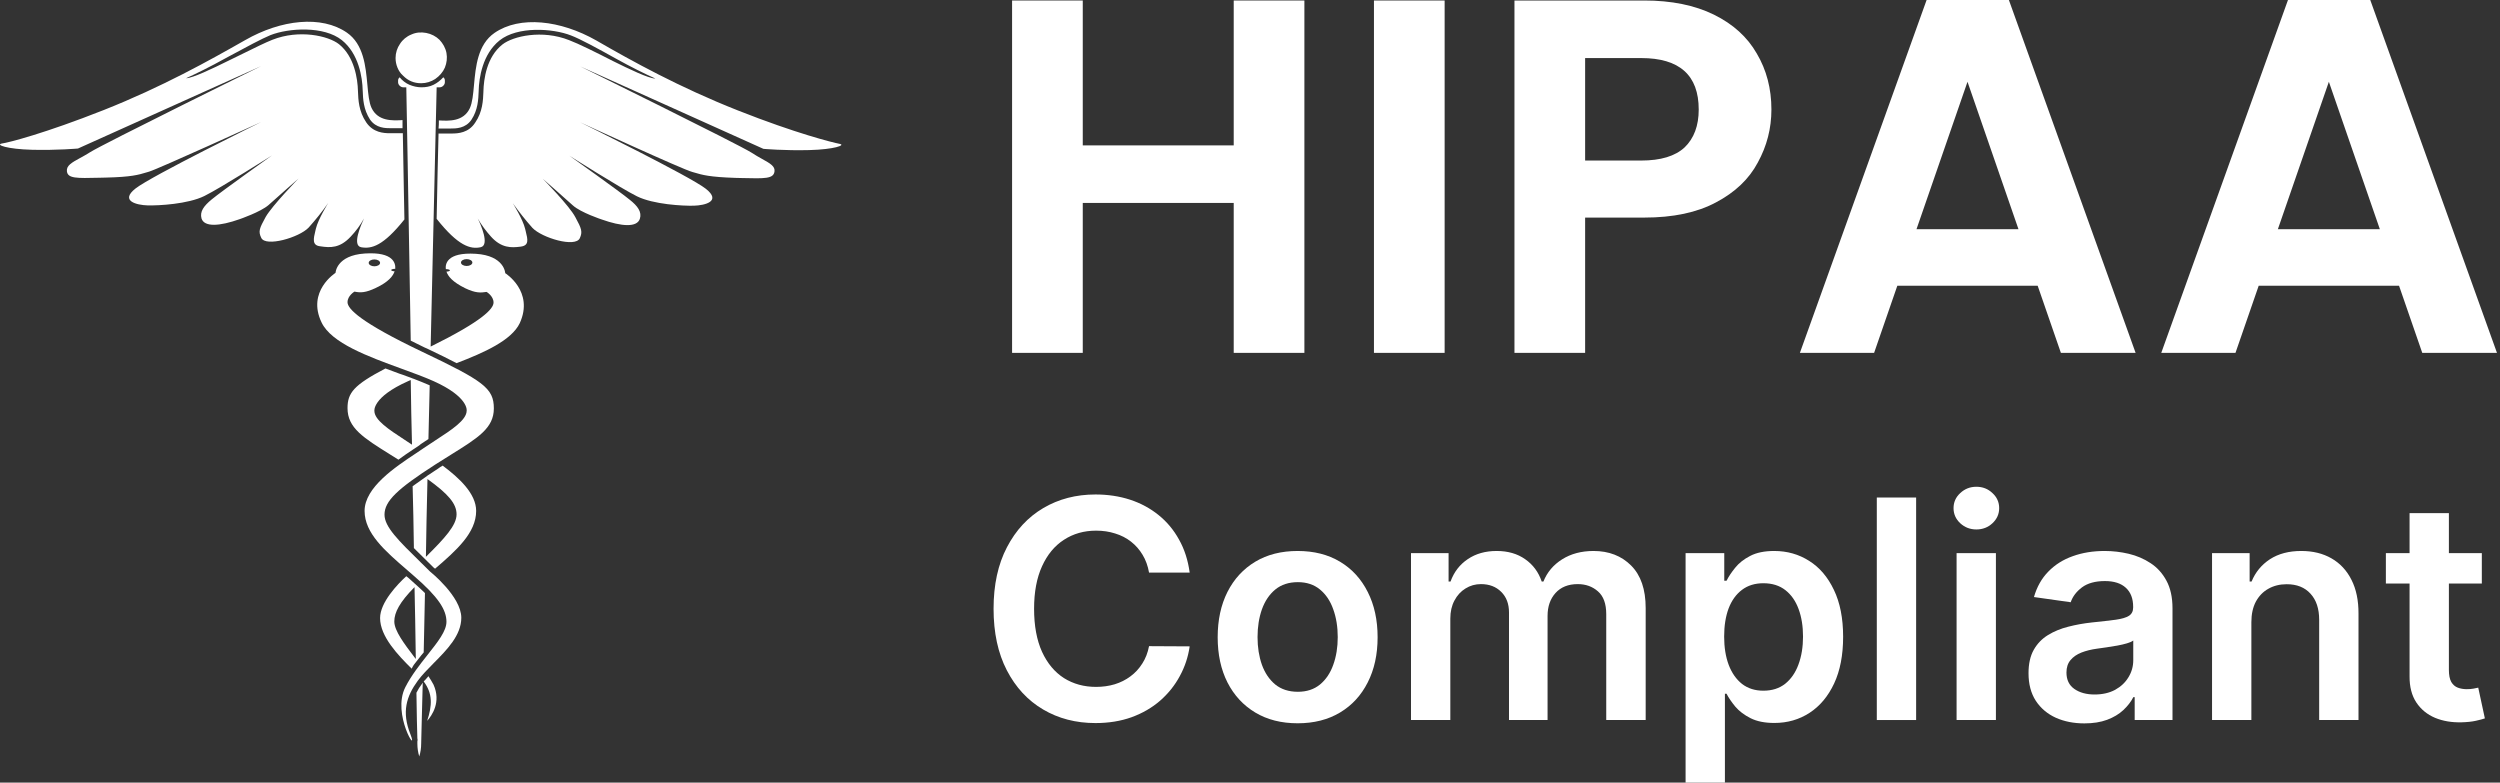 <svg width="115" height="36" viewBox="0 0 115 36" fill="none" xmlns="http://www.w3.org/2000/svg">
<rect x="0" y="0" width="115" height="36" fill="#333333" stroke="none"/>
<path d="M19.199 33.963C19.185 33.604 19.17 32.871 19.156 31.865C19.228 31.721 19.316 31.578 19.417 31.448C19.417 31.434 19.432 31.42 19.446 31.405C19.429 32.089 19.413 32.669 19.401 33.12C19.384 33.779 19.374 34.165 19.374 34.208C19.374 34.409 19.345 34.61 19.286 34.797C19.228 34.61 19.199 34.409 19.199 34.208V34.107C19.214 34.064 19.214 34.006 19.199 33.963Z" fill="white"/>
<path d="M16.742 10.051C16.582 10.353 16.364 10.64 16.132 10.885C15.638 11.416 15.201 11.402 14.736 11.33C14.345 11.29 14.417 10.989 14.511 10.601C14.518 10.572 14.526 10.541 14.533 10.511C14.635 10.08 15.1 9.333 15.1 9.333C14.824 9.735 14.518 10.109 14.198 10.468C13.762 10.928 12.221 11.373 12.018 10.942C11.873 10.64 11.931 10.511 12.221 9.979C12.527 9.448 13.733 8.212 13.733 8.212C13.733 8.212 12.716 9.103 12.352 9.433C11.989 9.749 11.029 10.08 11.029 10.08C10.099 10.41 9.401 10.454 9.27 10.051C9.183 9.735 9.372 9.476 9.736 9.175C10.186 8.801 12.512 7.148 12.512 7.148C12.512 7.148 10.157 8.643 9.401 9.016C8.645 9.39 7.293 9.462 6.785 9.448C6.29 9.433 5.505 9.246 6.232 8.672C6.959 8.097 12.018 5.611 12.018 5.611C12.018 5.611 7.293 7.766 6.857 7.896C6.822 7.906 6.788 7.916 6.755 7.926C6.37 8.043 6.042 8.142 4.866 8.169C4.762 8.171 4.664 8.173 4.572 8.176C3.514 8.202 3.118 8.211 3.078 7.881C3.046 7.619 3.3 7.479 3.677 7.272C3.817 7.196 3.974 7.11 4.139 7.005C4.749 6.617 12.018 3.038 12.018 3.038L3.586 6.832C3.586 6.832 2.627 6.918 1.479 6.89C0.33 6.861 -0.222 6.66 0.083 6.602C0.403 6.559 2.075 6.128 4.764 5.065C7.453 4.001 9.634 2.78 11.277 1.846C12.934 0.897 14.794 0.696 15.957 1.501C16.729 2.035 16.822 3.055 16.9 3.9C16.939 4.329 16.974 4.713 17.091 4.964C17.382 5.582 18.051 5.553 18.516 5.524V5.898H17.993C17.731 5.898 17.295 5.898 17.019 5.496C16.717 5.027 16.699 4.558 16.685 4.172L16.684 4.159C16.67 3.57 16.51 2.478 15.725 1.846C14.896 1.185 13.283 1.285 12.44 1.616C12.052 1.774 11.307 2.176 10.568 2.575C10.503 2.61 10.439 2.645 10.375 2.679C9.677 3.067 9.038 3.383 8.558 3.599C8.849 3.599 9.779 3.153 10.506 2.794C10.722 2.689 10.94 2.582 11.15 2.479C11.716 2.2 12.23 1.947 12.527 1.831C13.762 1.343 15.1 1.645 15.594 2.033C16.306 2.607 16.452 3.628 16.466 4.188L16.467 4.206C16.481 4.593 16.501 5.116 16.844 5.625C17.164 6.099 17.644 6.128 17.934 6.128H18.53C18.54 6.828 18.557 7.678 18.575 8.64C18.584 9.101 18.594 9.587 18.603 10.094C17.629 11.316 17.091 11.459 16.612 11.373C16.185 11.289 16.607 10.351 16.735 10.069C16.737 10.063 16.74 10.057 16.742 10.051Z" fill="white"/>
<path fill-rule="evenodd" clip-rule="evenodd" d="M19.141 20.585L19.01 20.671C18.792 20.814 18.56 20.973 18.327 21.145C18.203 21.067 18.084 20.993 17.97 20.921C16.707 20.133 15.986 19.683 15.986 18.774C15.986 18.07 16.277 17.71 17.731 16.949C17.84 16.992 17.949 17.032 18.058 17.071C18.167 17.11 18.276 17.15 18.385 17.193C18.491 17.225 18.588 17.262 18.683 17.298C18.758 17.327 18.832 17.355 18.909 17.38C18.923 17.387 18.934 17.391 18.945 17.394C18.956 17.398 18.967 17.401 18.981 17.409C18.988 17.409 18.996 17.412 19.003 17.416C19.01 17.419 19.017 17.423 19.025 17.423C19.286 17.524 19.534 17.624 19.766 17.725C19.759 18.134 19.748 18.548 19.737 18.961C19.726 19.374 19.715 19.787 19.708 20.197C19.65 20.233 19.592 20.272 19.534 20.311C19.475 20.351 19.417 20.391 19.359 20.427C19.311 20.474 19.253 20.512 19.185 20.556C19.171 20.565 19.156 20.575 19.141 20.585ZM18.763 17.538C17.12 18.271 17.222 18.903 17.222 18.903C17.222 19.322 17.895 19.762 18.599 20.222C18.717 20.299 18.835 20.377 18.952 20.455C18.923 19.464 18.909 18.472 18.894 17.481C18.872 17.488 18.85 17.498 18.828 17.509C18.807 17.52 18.785 17.531 18.763 17.538Z" fill="white"/>
<path d="M19.49 31.348C19.563 31.276 19.635 31.19 19.708 31.104C19.795 31.233 19.868 31.362 19.941 31.492C20.304 32.296 19.868 32.914 19.65 33.159C19.882 32.454 19.912 31.908 19.49 31.348Z" fill="white"/>
<path fill-rule="evenodd" clip-rule="evenodd" d="M19.039 25.212L19.037 25.088C19.023 24.206 19.009 23.286 18.981 22.366C19.105 22.275 19.235 22.183 19.374 22.087C19.43 22.047 19.489 22.006 19.548 21.964C19.563 21.95 19.581 21.939 19.599 21.928C19.617 21.917 19.635 21.907 19.65 21.892C19.65 21.878 19.664 21.878 19.664 21.878C19.76 21.812 19.862 21.746 19.97 21.676C20.026 21.639 20.084 21.601 20.144 21.562C20.217 21.504 20.29 21.461 20.362 21.418C21.133 21.993 21.903 22.711 21.903 23.502C21.903 24.508 21.002 25.312 20.013 26.16C19.996 26.143 19.979 26.131 19.965 26.122C19.955 26.115 19.947 26.109 19.941 26.103L19.039 25.212ZM21.002 23.66C21.002 23.171 20.624 22.726 19.664 22.036L19.658 22.295C19.631 23.438 19.605 24.545 19.592 25.614C20.464 24.752 21.002 24.163 21.002 23.66Z" fill="white"/>
<path d="M26.351 9.448C25.988 9.117 24.97 8.226 24.97 8.226C24.97 8.226 26.192 9.462 26.468 9.994C26.759 10.525 26.802 10.669 26.671 10.957C26.468 11.402 24.927 10.942 24.491 10.482C24.171 10.123 23.866 9.735 23.589 9.347C23.589 9.347 24.055 10.094 24.156 10.525C24.166 10.568 24.177 10.609 24.186 10.649C24.278 11.018 24.346 11.293 23.953 11.345C23.517 11.402 23.066 11.416 22.586 10.885C22.354 10.626 22.15 10.353 21.976 10.051C22.107 10.31 22.543 11.287 22.107 11.373C21.641 11.474 21.075 11.316 20.086 10.066C20.115 8.528 20.144 7.177 20.173 6.142H20.769C21.075 6.142 21.554 6.114 21.86 5.639C22.202 5.145 22.222 4.609 22.237 4.223L22.237 4.202C22.252 3.642 22.383 2.622 23.11 2.047C23.604 1.659 24.941 1.357 26.177 1.846C26.599 2.004 27.413 2.406 28.198 2.809C28.924 3.168 29.84 3.613 30.146 3.613C29.666 3.398 29.026 3.082 28.328 2.694C27.529 2.248 26.686 1.788 26.264 1.63C25.421 1.3 23.807 1.199 22.979 1.86C22.194 2.492 22.034 3.585 22.019 4.174L22.019 4.189C22.004 4.574 21.986 5.056 21.685 5.51C21.409 5.912 20.973 5.912 20.711 5.912H20.173C20.188 5.783 20.188 5.654 20.188 5.539C20.653 5.568 21.322 5.596 21.612 4.978C21.73 4.722 21.765 4.338 21.804 3.91C21.881 3.065 21.974 2.049 22.746 1.515C23.909 0.71 25.785 0.926 27.427 1.86C29.07 2.809 31.25 4.016 33.94 5.079C36.629 6.142 38.315 6.559 38.621 6.617C38.926 6.674 38.373 6.875 37.225 6.904C36.077 6.933 35.117 6.847 35.117 6.847L26.686 3.053C26.686 3.053 33.954 6.631 34.565 7.019C34.742 7.136 34.91 7.229 35.058 7.312C35.422 7.514 35.667 7.651 35.626 7.896C35.573 8.226 35.188 8.216 34.134 8.19C34.041 8.188 33.942 8.185 33.838 8.183C32.623 8.142 32.313 8.049 31.912 7.929C31.89 7.923 31.869 7.917 31.846 7.91C31.396 7.795 26.686 5.625 26.686 5.625C26.686 5.625 31.745 8.111 32.471 8.686C33.198 9.261 32.428 9.448 31.919 9.462C31.41 9.476 30.058 9.404 29.302 9.031C28.547 8.657 26.192 7.163 26.192 7.163C26.192 7.163 28.517 8.815 28.968 9.189C29.331 9.476 29.535 9.749 29.433 10.066C29.302 10.468 28.605 10.425 27.674 10.094C27.674 10.094 26.715 9.778 26.351 9.448Z" fill="white"/>
<path d="M20.028 3.628C19.839 3.757 19.606 3.829 19.374 3.829C19.214 3.829 19.054 3.8 18.923 3.743C18.778 3.685 18.661 3.599 18.545 3.484C18.429 3.383 18.341 3.254 18.283 3.11C18.225 2.967 18.196 2.823 18.196 2.665C18.196 2.435 18.269 2.205 18.4 2.018C18.516 1.831 18.705 1.673 18.923 1.587C19.141 1.486 19.374 1.472 19.606 1.515C19.839 1.558 20.057 1.673 20.217 1.831C20.377 2.004 20.493 2.205 20.537 2.435C20.58 2.665 20.551 2.895 20.464 3.11C20.377 3.311 20.217 3.498 20.028 3.628Z" fill="white"/>
<path fill-rule="evenodd" clip-rule="evenodd" d="M21.889 11.675C23.211 11.761 23.241 12.566 23.241 12.566C23.241 12.566 24.578 13.399 23.909 14.865C23.531 15.656 22.281 16.216 21.002 16.705C20.644 16.514 20.222 16.311 19.722 16.071L19.635 16.029C19.621 16.022 19.603 16.015 19.584 16.008C19.566 16 19.548 15.993 19.534 15.986L18.894 15.67C18.792 9.433 18.69 4.016 18.69 4.016H18.545C18.487 4.016 18.429 3.987 18.385 3.944C18.341 3.901 18.312 3.843 18.312 3.786V3.714C18.312 3.685 18.312 3.656 18.327 3.628C18.341 3.599 18.356 3.585 18.385 3.556C18.501 3.699 18.661 3.829 18.836 3.901C19.01 3.973 19.199 4.016 19.388 4.016C19.577 4.016 19.766 3.987 19.941 3.901C20.115 3.814 20.26 3.699 20.391 3.556C20.42 3.57 20.435 3.599 20.449 3.628C20.464 3.656 20.464 3.685 20.464 3.714V3.786C20.464 3.843 20.435 3.901 20.391 3.944C20.348 3.987 20.29 4.016 20.231 4.016H20.086C20.086 4.016 19.955 9.591 19.81 15.943C22.194 14.765 22.703 14.204 22.703 13.917C22.703 13.615 22.383 13.428 22.383 13.428C22.107 13.471 21.874 13.486 21.394 13.256C20.813 12.968 20.609 12.71 20.537 12.494C20.624 12.494 20.697 12.465 20.697 12.437C20.697 12.408 20.609 12.379 20.508 12.379C20.479 12.164 20.537 11.589 21.889 11.675ZM21.205 12.077C21.205 12.164 21.322 12.235 21.467 12.235C21.612 12.235 21.729 12.164 21.729 12.077C21.729 11.991 21.612 11.919 21.467 11.919C21.322 11.919 21.205 11.991 21.205 12.077Z" fill="white"/>
<path fill-rule="evenodd" clip-rule="evenodd" d="M19.277 30.273C19.238 30.324 19.198 30.376 19.156 30.428C19.068 30.529 18.996 30.629 18.938 30.759C18.312 30.141 17.484 29.279 17.484 28.431C17.484 27.712 18.283 26.879 18.69 26.505C18.763 26.563 18.836 26.62 18.909 26.692C18.938 26.713 18.963 26.739 18.988 26.764C19.014 26.789 19.039 26.814 19.068 26.836L19.112 26.875C19.27 27.018 19.415 27.149 19.548 27.281C19.54 27.849 19.527 28.394 19.514 28.91C19.505 29.294 19.496 29.662 19.49 30.012C19.416 30.094 19.347 30.182 19.277 30.273ZM19.12 29.865C19.107 29.009 19.093 28.045 19.068 27.008C18.385 27.698 18.138 28.172 18.138 28.589C18.138 29.013 18.599 29.619 19.056 30.221C19.08 30.252 19.103 30.283 19.127 30.313C19.124 30.168 19.122 30.018 19.12 29.865Z" fill="white"/>
<path fill-rule="evenodd" clip-rule="evenodd" d="M15.986 13.902C15.986 14.204 16.568 14.822 19.403 16.173C22.237 17.524 22.717 17.854 22.717 18.788C22.717 19.689 21.998 20.136 20.745 20.915C20.518 21.056 20.274 21.208 20.013 21.375C18.298 22.481 17.687 23.042 17.687 23.674C17.687 24.236 18.329 24.865 19.369 25.884C19.5 26.013 19.637 26.148 19.781 26.29C19.781 26.29 21.22 27.439 21.22 28.416C21.22 29.222 20.565 29.883 19.95 30.504C19.677 30.781 19.411 31.049 19.214 31.319C18.69 32.038 18.472 32.756 18.879 33.776C19.272 34.797 18.007 32.857 18.647 31.607C18.925 31.063 19.318 30.566 19.674 30.116C20.137 29.531 20.537 29.026 20.537 28.603C20.537 28.057 20.173 27.468 19.039 26.491C18.937 26.401 18.834 26.313 18.733 26.225C17.72 25.351 16.771 24.533 16.771 23.502C16.771 22.42 18.187 21.481 19.125 20.859C19.258 20.77 19.381 20.688 19.49 20.613C19.671 20.488 19.861 20.365 20.05 20.242C20.772 19.773 21.467 19.322 21.467 18.889C21.467 18.889 21.569 18.257 19.926 17.524C19.497 17.334 18.988 17.148 18.457 16.955C16.938 16.401 15.247 15.784 14.794 14.836C14.097 13.399 15.434 12.552 15.434 12.552C15.434 12.552 15.463 11.747 16.786 11.661C18.123 11.574 18.196 12.135 18.182 12.35V12.365C18.08 12.365 17.993 12.393 17.993 12.422C17.993 12.451 18.065 12.48 18.152 12.48C18.08 12.695 17.876 12.968 17.295 13.241C16.815 13.471 16.582 13.471 16.306 13.414C16.306 13.414 15.986 13.601 15.986 13.902ZM17.484 12.092C17.484 12.005 17.367 11.934 17.222 11.934C17.077 11.934 16.96 12.005 16.96 12.092C16.96 12.178 17.077 12.25 17.222 12.25C17.367 12.25 17.484 12.178 17.484 12.092Z" fill="white"/>
<path d="M60.002 0.023V16.232H56.751V9.335H49.807V16.232H46.556V0.023H49.807V6.688H56.751V0.023H60.002Z" fill="white"/>
<path d="M66.453 0.023V16.232H63.202V0.023H66.453Z" fill="white"/>
<path d="M81.485 5.039C81.485 5.906 81.276 6.719 80.858 7.478C80.456 8.236 79.813 8.848 78.931 9.312C78.064 9.777 76.965 10.009 75.633 10.009H72.916V16.232H69.665V0.023H75.633C76.887 0.023 77.956 0.24 78.838 0.673C79.72 1.107 80.378 1.703 80.812 2.462C81.261 3.22 81.485 4.079 81.485 5.039ZM75.494 7.385C76.392 7.385 77.058 7.183 77.491 6.781C77.925 6.363 78.141 5.782 78.141 5.039C78.141 3.46 77.259 2.671 75.494 2.671H72.916V7.385H75.494Z" fill="white"/>
<path d="M93.733 13.144H87.277L86.209 16.232H82.795L88.624 0H92.409L98.238 16.232H94.801L93.733 13.144ZM92.85 10.543L90.505 3.762L88.159 10.543H92.85Z" fill="white"/>
<path d="M110.356 13.144H103.9L102.832 16.232H99.418L105.247 0H109.032L114.861 16.232H111.424L110.356 13.144ZM109.473 10.543L107.128 3.762L104.782 10.543H109.473Z" fill="white"/>
<path d="M54.725 26.339H52.856C52.802 26.032 52.704 25.761 52.561 25.524C52.418 25.285 52.239 25.081 52.026 24.915C51.813 24.748 51.57 24.623 51.296 24.54C51.026 24.453 50.735 24.41 50.422 24.41C49.865 24.41 49.372 24.55 48.942 24.83C48.513 25.106 48.176 25.513 47.933 26.049C47.69 26.582 47.568 27.234 47.568 28.003C47.568 28.786 47.69 29.446 47.933 29.983C48.179 30.516 48.516 30.919 48.942 31.192C49.372 31.462 49.864 31.597 50.417 31.597C50.723 31.597 51.01 31.557 51.276 31.477C51.546 31.394 51.788 31.272 52.001 31.112C52.218 30.952 52.399 30.756 52.546 30.522C52.696 30.289 52.799 30.023 52.856 29.723L54.725 29.733C54.655 30.219 54.503 30.676 54.27 31.102C54.04 31.529 53.739 31.905 53.365 32.232C52.992 32.555 52.556 32.808 52.056 32.991C51.556 33.171 51.002 33.261 50.392 33.261C49.492 33.261 48.689 33.053 47.983 32.636C47.276 32.22 46.72 31.619 46.313 30.832C45.907 30.046 45.704 29.103 45.704 28.003C45.704 26.901 45.909 25.958 46.319 25.175C46.728 24.388 47.286 23.787 47.993 23.37C48.699 22.954 49.499 22.746 50.392 22.746C50.962 22.746 51.491 22.826 51.981 22.985C52.471 23.145 52.907 23.38 53.291 23.69C53.674 23.997 53.989 24.373 54.235 24.82C54.485 25.263 54.648 25.769 54.725 26.339Z" fill="white"/>
<path d="M59.692 33.271C58.942 33.271 58.292 33.106 57.742 32.776C57.193 32.447 56.766 31.985 56.463 31.392C56.163 30.799 56.013 30.106 56.013 29.313C56.013 28.52 56.163 27.825 56.463 27.229C56.766 26.632 57.193 26.169 57.742 25.839C58.292 25.509 58.942 25.345 59.692 25.345C60.441 25.345 61.091 25.509 61.641 25.839C62.191 26.169 62.615 26.632 62.915 27.229C63.218 27.825 63.37 28.52 63.37 29.313C63.37 30.106 63.218 30.799 62.915 31.392C62.615 31.985 62.191 32.447 61.641 32.776C61.091 33.106 60.441 33.271 59.692 33.271ZM59.702 31.822C60.108 31.822 60.448 31.71 60.721 31.487C60.994 31.26 61.198 30.957 61.331 30.577C61.468 30.197 61.536 29.774 61.536 29.308C61.536 28.838 61.468 28.413 61.331 28.033C61.198 27.65 60.994 27.345 60.721 27.119C60.448 26.892 60.108 26.779 59.702 26.779C59.285 26.779 58.939 26.892 58.662 27.119C58.389 27.345 58.184 27.65 58.047 28.033C57.914 28.413 57.847 28.838 57.847 29.308C57.847 29.774 57.914 30.197 58.047 30.577C58.184 30.957 58.389 31.26 58.662 31.487C58.939 31.71 59.285 31.822 59.702 31.822Z" fill="white"/>
<path d="M64.906 33.121V25.444H66.635V26.749H66.725C66.885 26.309 67.15 25.966 67.519 25.719C67.889 25.469 68.331 25.345 68.844 25.345C69.364 25.345 69.802 25.471 70.158 25.724C70.518 25.974 70.772 26.316 70.918 26.749H70.998C71.168 26.322 71.455 25.983 71.858 25.729C72.264 25.473 72.746 25.345 73.302 25.345C74.008 25.345 74.585 25.568 75.031 26.014C75.478 26.461 75.701 27.112 75.701 27.968V33.121H73.887V28.248C73.887 27.772 73.76 27.424 73.507 27.204C73.254 26.98 72.944 26.869 72.577 26.869C72.141 26.869 71.799 27.006 71.553 27.279C71.31 27.549 71.188 27.9 71.188 28.333V33.121H69.414V28.173C69.414 27.777 69.294 27.46 69.054 27.224C68.817 26.987 68.507 26.869 68.124 26.869C67.864 26.869 67.628 26.936 67.415 27.069C67.201 27.199 67.031 27.384 66.905 27.623C66.778 27.86 66.715 28.137 66.715 28.453V33.121H64.906Z" fill="white"/>
<path d="M77.537 36V25.444H79.316V26.714H79.421C79.514 26.527 79.646 26.329 79.816 26.119C79.986 25.906 80.215 25.724 80.505 25.574C80.795 25.421 81.165 25.345 81.615 25.345C82.208 25.345 82.743 25.496 83.219 25.799C83.699 26.099 84.079 26.544 84.359 27.134C84.642 27.72 84.784 28.44 84.784 29.293C84.784 30.136 84.645 30.852 84.369 31.442C84.092 32.032 83.716 32.481 83.239 32.791C82.763 33.101 82.223 33.256 81.62 33.256C81.18 33.256 80.815 33.183 80.525 33.036C80.235 32.89 80.002 32.713 79.826 32.507C79.652 32.297 79.517 32.098 79.421 31.912H79.346V36H77.537ZM79.311 29.283C79.311 29.779 79.381 30.214 79.521 30.587C79.664 30.96 79.869 31.252 80.135 31.462C80.405 31.669 80.732 31.772 81.115 31.772C81.515 31.772 81.85 31.665 82.12 31.452C82.389 31.235 82.593 30.941 82.729 30.567C82.869 30.191 82.939 29.763 82.939 29.283C82.939 28.806 82.871 28.383 82.734 28.013C82.598 27.643 82.394 27.354 82.125 27.144C81.855 26.934 81.518 26.829 81.115 26.829C80.729 26.829 80.4 26.93 80.13 27.134C79.861 27.337 79.656 27.622 79.516 27.988C79.379 28.355 79.311 28.786 79.311 29.283Z" fill="white"/>
<path d="M88.142 22.886V33.121H86.333V22.886H88.142Z" fill="white"/>
<path d="M90.003 33.121V25.444H91.812V33.121H90.003ZM90.912 24.355C90.626 24.355 90.379 24.26 90.172 24.07C89.966 23.877 89.863 23.645 89.863 23.375C89.863 23.102 89.966 22.87 90.172 22.681C90.379 22.487 90.626 22.391 90.912 22.391C91.202 22.391 91.449 22.487 91.652 22.681C91.859 22.87 91.962 23.102 91.962 23.375C91.962 23.645 91.859 23.877 91.652 24.07C91.449 24.26 91.202 24.355 90.912 24.355Z" fill="white"/>
<path d="M95.881 33.276C95.395 33.276 94.957 33.19 94.567 33.016C94.18 32.84 93.874 32.58 93.647 32.237C93.424 31.893 93.312 31.47 93.312 30.967C93.312 30.534 93.392 30.176 93.552 29.893C93.712 29.609 93.93 29.383 94.207 29.213C94.484 29.043 94.795 28.915 95.142 28.828C95.492 28.738 95.853 28.673 96.226 28.633C96.676 28.587 97.041 28.545 97.321 28.508C97.601 28.468 97.804 28.408 97.93 28.328C98.06 28.245 98.125 28.117 98.125 27.943V27.913C98.125 27.537 98.014 27.245 97.79 27.039C97.567 26.832 97.246 26.729 96.826 26.729C96.383 26.729 96.031 26.826 95.771 27.019C95.515 27.212 95.342 27.44 95.252 27.703L93.562 27.464C93.696 26.997 93.915 26.607 94.222 26.294C94.529 25.978 94.903 25.741 95.347 25.584C95.79 25.424 96.279 25.345 96.816 25.345C97.186 25.345 97.554 25.388 97.921 25.474C98.287 25.561 98.622 25.704 98.925 25.904C99.228 26.101 99.472 26.369 99.655 26.709C99.841 27.049 99.935 27.474 99.935 27.983V33.121H98.195V32.067H98.135C98.025 32.28 97.871 32.48 97.671 32.666C97.474 32.85 97.226 32.998 96.926 33.111C96.629 33.221 96.281 33.276 95.881 33.276ZM96.351 31.947C96.714 31.947 97.029 31.875 97.296 31.732C97.562 31.585 97.767 31.392 97.91 31.152C98.057 30.912 98.13 30.651 98.13 30.367V29.463C98.074 29.509 97.977 29.553 97.841 29.593C97.707 29.633 97.557 29.668 97.391 29.698C97.224 29.728 97.059 29.754 96.896 29.778C96.733 29.801 96.591 29.821 96.471 29.838C96.201 29.874 95.96 29.934 95.746 30.017C95.533 30.101 95.365 30.217 95.242 30.367C95.118 30.514 95.057 30.704 95.057 30.937C95.057 31.27 95.178 31.522 95.421 31.692C95.665 31.862 95.975 31.947 96.351 31.947Z" fill="white"/>
<path d="M103.563 28.623V33.121H101.754V25.444H103.483V26.749H103.573C103.75 26.319 104.031 25.978 104.418 25.724C104.808 25.471 105.289 25.345 105.862 25.345C106.392 25.345 106.853 25.458 107.247 25.684C107.643 25.911 107.95 26.239 108.166 26.669C108.386 27.099 108.494 27.62 108.491 28.233V33.121H106.682V28.513C106.682 28 106.549 27.599 106.282 27.309C106.019 27.019 105.654 26.874 105.187 26.874C104.871 26.874 104.589 26.944 104.343 27.084C104.1 27.22 103.908 27.419 103.768 27.678C103.631 27.938 103.563 28.253 103.563 28.623Z" fill="white"/>
<path d="M114.164 25.444V26.844H109.75V25.444H114.164ZM110.84 23.605H112.649V30.812C112.649 31.055 112.686 31.242 112.759 31.372C112.836 31.499 112.936 31.585 113.059 31.632C113.182 31.678 113.319 31.702 113.469 31.702C113.582 31.702 113.686 31.694 113.779 31.677C113.875 31.66 113.949 31.645 113.999 31.632L114.304 33.046C114.207 33.08 114.069 33.116 113.889 33.156C113.712 33.196 113.496 33.219 113.239 33.226C112.786 33.239 112.378 33.171 112.015 33.021C111.651 32.868 111.363 32.631 111.15 32.312C110.94 31.992 110.837 31.592 110.84 31.112V23.605Z" fill="white"/>
</svg>
